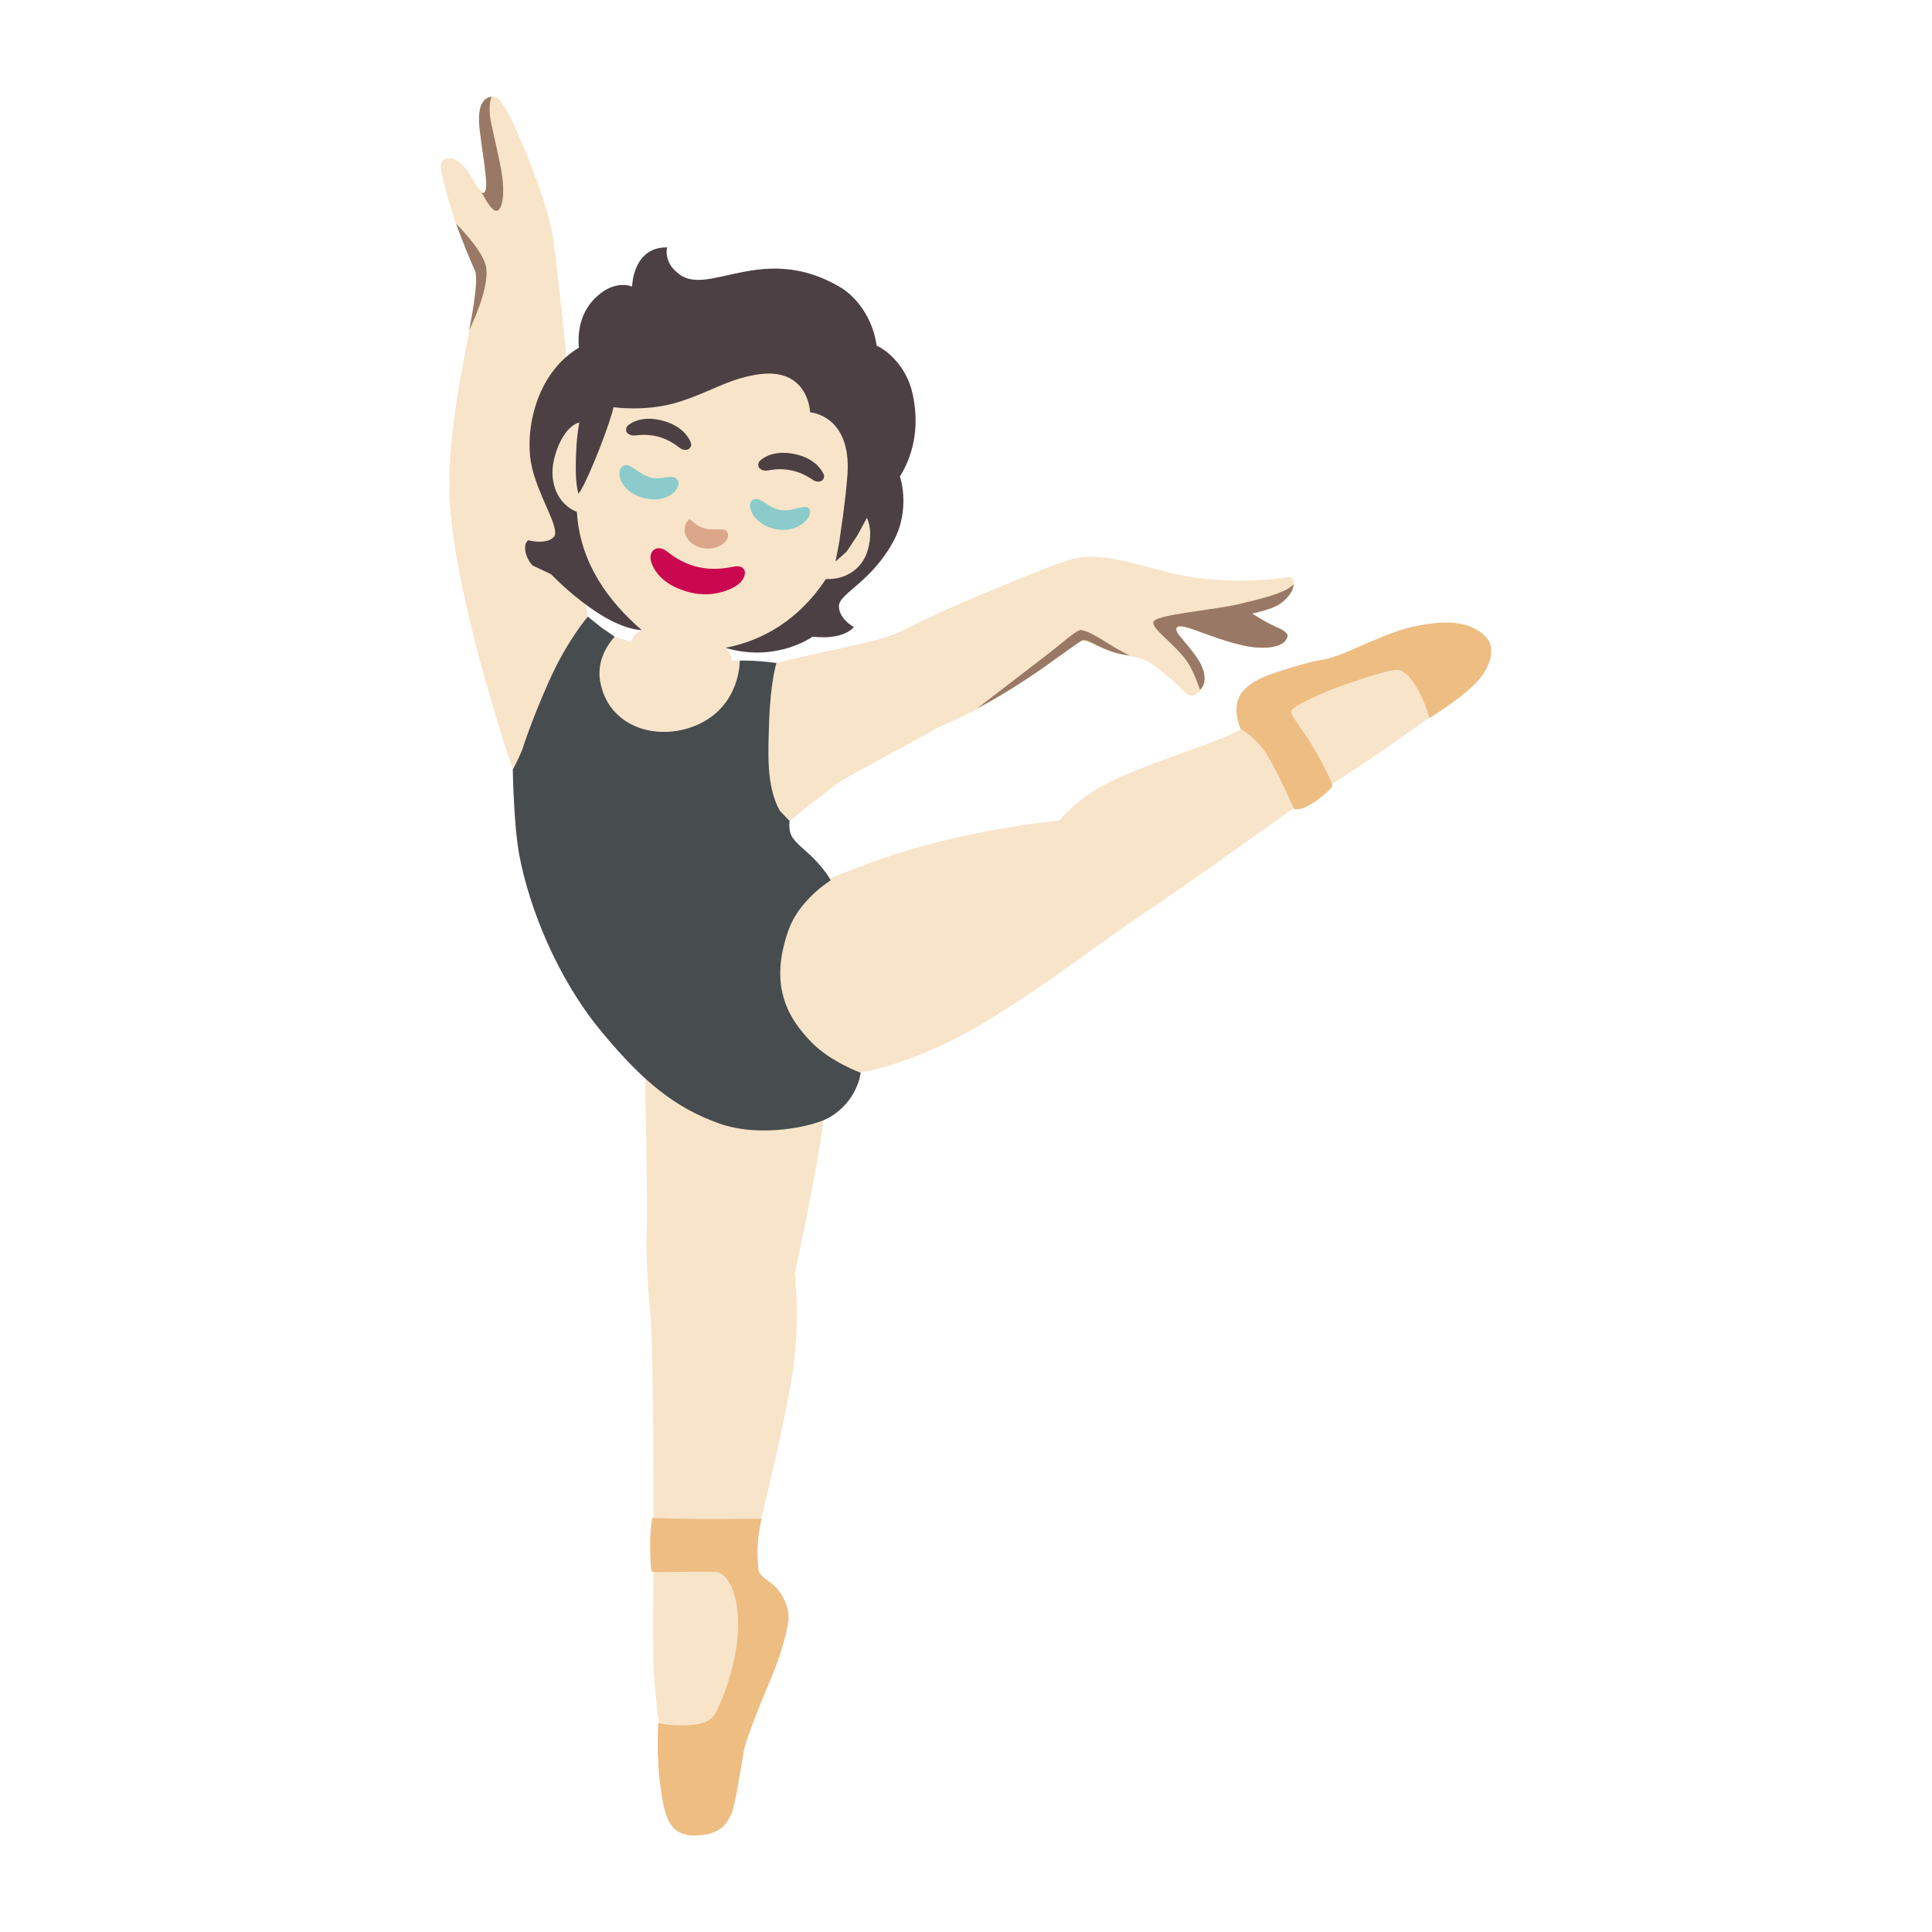 <?xml version="1.0" encoding="UTF-8" standalone="no"?>
<svg
   width="50mm"
   height="50mm"
   viewBox="0 0 50 50"
   version="1.1"
   id="svg15"
   sodipodi:docname="ballet-dancer-noto.clipart.svg"
   inkscape:version="1.4 (86a8ad7, 2024-10-11)"
   xmlns:inkscape="http://www.inkscape.org/namespaces/inkscape"
   xmlns:sodipodi="http://sodipodi.sourceforge.net/DTD/sodipodi-0.dtd"
   xmlns="http://www.w3.org/2000/svg"
   xmlns:svg="http://www.w3.org/2000/svg">
  <sodipodi:namedview
     id="namedview15"
     pagecolor="#ffffff"
     bordercolor="#000000"
     borderopacity="0.25"
     inkscape:showpageshadow="2"
     inkscape:pageopacity="0.0"
     inkscape:pagecheckerboard="0"
     inkscape:deskcolor="#d1d1d1"
     inkscape:document-units="mm"
     inkscape:zoom="5.6251299"
     inkscape:cx="58.220878"
     inkscape:cy="68.087317"
     inkscape:window-width="2821"
     inkscape:window-height="1620"
     inkscape:window-x="2322"
     inkscape:window-y="118"
     inkscape:window-maximized="0"
     inkscape:current-layer="svg15" />
  <defs
     id="defs15" />
  <path
     fill="#f9ddbd"
     d="M 16.693 27.605 C 16.693 27.605 16.764 31.274 16.738 31.785 C 16.712 32.296 16.76 33.314 16.817 33.821 C 16.926 34.76 16.918 39.875 16.918 40.517 C 16.918 41.16 16.877 41.975 16.918 43.166 C 16.959 44.356 17.328 46.324 17.328 46.324 L 18.586 45.171 L 19.791 42.253 L 19.284 40.514 L 19.686 39.361 C 19.686 39.361 20.381 36.578 20.543 35.289 C 20.704 34.001 20.569 32.961 20.569 32.961 C 20.569 32.961 21.327 29.444 21.327 28.723 C 20.202 29.027 18.861 28.882 18.861 28.882 Z"
     id="path12"
     style="fill:#f8e4c9;stroke-width:0.376"
     sodipodi:nodetypes="cscsccccccscccc"
     inkscape:label="leg down" />
  <path
     fill="#f9ddbd"
     d="M 19.91 25.814 C 19.676 24.702 20.409 23.45 20.927 22.977 C 20.927 22.977 22.571 22.211 24.302 21.783 C 26.034 21.355 27.416 21.238 27.416 21.238 C 27.416 21.238 27.747 20.81 28.389 20.419 C 29.031 20.029 30.451 19.544 30.977 19.349 C 31.502 19.154 32.009 19 32.299 18.707 C 32.588 18.414 33.564 17.772 33.564 17.772 L 36.855 16.818 L 37.343 18.219 L 37.05 18.53 C 37.05 18.53 36.31 19.056 35.747 19.447 C 35.183 19.837 34.248 20.438 34.248 20.438 L 33.41 20.964 C 33.41 20.964 30.394 23.124 29.557 23.668 C 28.719 24.213 27.198 25.426 25.392 26.512 C 24.321 27.154 22.784 27.768 21.892 27.794 C 21.138 27.599 20.18 26.477 19.91 25.814 Z"
     id="path10"
     style="fill:#f8e4c9;stroke-width:0.376"
     sodipodi:nodetypes="ccscsssccccsccsccc"
     inkscape:label="leg right" />
  <path
     style="fill:#f8e4c9;stroke-width:0.376"
     d="M 28.238 14.409 C 27.894 14.408 27.648 14.489 27.194 14.658 C 26.815 14.801 25.572 15.3 24.516 15.766 C 23.893 16.04 23.36 16.341 23.044 16.453 C 22.729 16.566 21.94 16.743 21.335 16.87 C 20.73 16.998 20.095 17.159 20.095 17.159 C 20.095 17.159 20.095 17.159 20.095 17.159 C 20.095 17.159 19.938 17.636 19.904 18.714 C 19.881 19.462 19.825 20.341 20.182 20.983 C 20.214 21.248 20.437 21.25 20.437 21.25 C 20.437 21.25 20.437 21.25 20.437 21.25 C 20.747 20.988 21.509 20.395 21.696 20.258 C 21.906 20.104 23.731 19.146 24.182 18.88 C 24.374 18.767 25.084 18.5 25.82 18.053 C 26.841 17.433 27.934 16.599 27.934 16.599 C 28.156 16.555 28.366 16.731 28.674 16.844 C 28.982 16.957 29.452 16.986 29.677 17.099 C 29.903 17.212 30.406 17.663 30.406 17.663 C 30.661 17.881 30.8 18.192 31.082 17.854 C 31.363 17.516 30.973 16.983 30.789 16.773 C 30.605 16.562 30.38 16.341 30.38 16.341 C 30.552 16.138 30.815 16.262 31.115 16.371 C 31.705 16.581 32.152 16.735 32.535 16.758 C 33.144 16.788 33.271 16.599 33.271 16.599 C 33.384 16.374 33.155 16.28 32.99 16.205 C 32.712 16.078 32.411 15.879 32.411 15.879 C 32.411 15.879 32.866 15.811 33.144 15.616 C 33.422 15.42 33.617 15.034 33.38 14.928 C 33.38 14.928 33.042 15.003 32.288 15.026 C 31.837 15.041 30.995 14.985 30.477 14.872 C 29.959 14.759 29.215 14.508 28.625 14.436 C 28.625 14.436 28.352 14.409 28.238 14.409 Z"
     id="path16"
     sodipodi:nodetypes="sccssccccccscccssssssccsccsccssss"
     inkscape:label="bras droite" />
  <path
     style="fill:#f8e4c9;stroke-width:0.376"
     d="M 17.599 10.393 C 16.747 10.671 15.877 10.538 15.877 10.538 C 15.836 10.816 15.259 12.242 14.923 12.638 C 14.898 12.402 14.898 12.402 14.901 12.082 C 14.9 11.753 14.918 11.348 14.992 10.934 C 14.684 11.016 14.431 11.456 14.33 11.931 C 14.21 12.491 14.434 13.051 14.93 13.248 C 15.01 14.585 15.76 15.57 16.61 16.309 C 16.42 16.418 16.42 16.418 16.33 16.614 C 16.087 16.537 15.909 16.478 15.909 16.478 C 15.736 16.52 15.427 16.953 15.528 17.603 C 15.724 18.849 17.08 19.233 18.124 18.722 C 19.064 18.38 19.234 17.341 19.145 17.098 C 19.145 17.098 18.921 17.109 18.921 17.109 C 18.921 17.109 18.963 16.925 18.77 16.766 C 19.738 16.581 20.672 16.046 21.376 14.984 C 21.851 15.01 22.302 14.747 22.451 14.256 C 22.556 13.913 22.67 13.697 22.436 13.401 C 22.274 13.547 22.159 13.744 21.907 14.28 C 21.907 14.28 21.756 14.442 21.65 14.377 C 21.65 14.377 21.7 14.152 21.729 13.96 C 21.914 13.393 21.969 12.928 21.933 12.269 C 22.03 10.737 20.964 10.671 20.964 10.671 C 20.964 10.671 20.934 9.471 19.849 9.604 C 19.425 9.473 18.452 10.115 17.599 10.393 Z"
     id="path17"
     inkscape:label="visage"
     sodipodi:nodetypes="ccccccccccccccccccccccccc" />
  <path
     style="fill:#f8e4c9;stroke-width:0.376"
     d="M 12.779 2.5 C 12.621 2.5 12.464 2.605 12.415 2.924 C 12.366 3.244 12.463 3.623 12.505 3.999 C 12.55 4.431 12.64 4.982 12.64 4.982 C 12.434 5.043 12.343 4.806 12.208 4.588 C 12.062 4.355 11.93 4.19 11.754 4.119 C 11.637 4.074 11.397 4.07 11.408 4.322 C 11.416 4.543 11.645 5.324 11.784 5.738 C 12.058 6.538 12.291 6.707 12.336 7.154 C 12.407 7.871 11.596 10.429 11.63 12.679 C 11.664 14.929 12.888 18.707 13.034 19.195 C 13.108 19.436 13.271 19.913 13.271 19.913 C 13.664 19.277 13.94 18.411 14.203 17.64 C 14.676 16.573 15.212 15.959 15.212 15.959 C 15.212 15.959 15.117 15.454 15.117 15.454 C 14.619 14.987 14.441 14.76 14.441 14.76 C 14.129 14.719 14.129 14.719 13.968 14.597 C 13.78 14.398 13.67 14.218 13.828 14.113 C 13.828 14.113 14.123 14.106 14.45 14.011 C 14.66 13.805 13.887 12.799 13.741 11.972 C 13.595 11.153 13.858 10.186 14.679 9.441 C 14.659 9.189 14.442 7.103 14.323 6.226 C 14.195 5.291 13.523 3.702 13.327 3.289 C 13.132 2.876 12.937 2.5 12.779 2.5 Z"
     id="path1"
     inkscape:label="bras haut gauche"
     sodipodi:nodetypes="sscccccccsccscscccccccss" />
  <path
     id="path2"
     style="fill:#4d4044;stroke-width:0.376"
     d="M 17.264 6.402 C 16.37 6.391 16.359 7.417 16.359 7.417 C 16.359 7.417 15.866 7.191 15.333 7.788 C 14.975 8.19 14.955 8.703 14.98 8.999 C 13.85 9.676 13.595 11.153 13.741 11.972 C 13.887 12.799 14.537 13.697 14.326 13.903 C 14.123 14.106 13.673 13.982 13.673 13.982 C 13.515 14.087 13.594 14.436 13.782 14.635 L 14.263 14.861 C 14.263 14.861 15.567 16.243 16.61 16.309 C 15.76 15.57 15.01 14.585 14.93 13.248 C 14.434 13.051 14.21 12.491 14.33 11.931 C 14.431 11.456 14.684 11.016 14.992 10.934 C 14.918 11.348 14.9 11.753 14.901 12.082 C 14.898 12.402 14.923 12.638 14.975 12.778 C 15.251 12.382 15.836 10.816 15.877 10.538 C 15.877 10.538 16.747 10.671 17.599 10.393 C 18.452 10.115 18.812 9.824 19.574 9.696 C 20.934 9.471 20.964 10.671 20.964 10.671 C 20.964 10.671 22.03 10.737 21.933 12.269 C 21.933 12.269 21.907 12.584 21.887 12.771 C 21.846 13.143 21.788 13.575 21.729 13.96 C 21.7 14.152 21.65 14.377 21.622 14.533 L 21.622 14.533 L 21.907 14.28 L 22.191 13.854 L 22.436 13.401 C 22.536 13.628 22.556 13.913 22.451 14.256 C 22.302 14.747 21.851 15.01 21.376 14.984 C 20.672 16.046 19.738 16.581 18.77 16.766 C 20.095 17.159 21.031 16.476 21.031 16.476 C 21.857 16.57 22.097 16.228 22.097 16.228 C 22.097 16.228 21.711 16.021 21.711 15.687 C 21.711 15.353 22.578 15.06 23.149 13.956 C 23.471 13.337 23.394 12.634 23.289 12.335 C 23.712 11.646 23.772 10.897 23.62 10.2 C 23.457 9.448 22.927 9.05 22.687 8.945 C 22.608 8.359 22.278 7.777 21.782 7.454 C 19.731 6.214 18.293 7.747 17.53 7.056 C 17.17 6.774 17.264 6.402 17.264 6.402 Z"
     sodipodi:nodetypes="ccccccccccccccccccccccccccccccccsccccccc"
     inkscape:label="hair" />
  <path
     fill="#444444"
     d="M 18.984 14.665 C 18.252 14.823 17.718 14.635 17.26 14.271 C 17.005 14.068 16.745 14.26 16.866 14.579 C 16.959 14.827 17.204 15.169 17.868 15.334 C 18.492 15.488 19.018 15.225 19.16 15.075 C 19.371 14.85 19.292 14.598 18.984 14.665 Z"
     id="path5"
     style="stroke-width:0.376;fill:#ca084f"
     inkscape:label="mouth" />
  <g
     id="g19"
     inkscape:label="eye brows">
    <path
       style="stroke-width:0.376;fill:#4d4044"
       d="m 21.309,12.258 c -0.079,-0.162 -0.278,-0.409 -0.747,-0.507 -0.469,-0.098 -0.755,0.049 -0.886,0.165 -0.06,0.053 -0.06,0.124 -0.041,0.173 0.023,0.045 0.101,0.101 0.207,0.09 0.105,-0.011 0.312,-0.071 0.635,-0.007 0.319,0.071 0.488,0.203 0.578,0.259 0.094,0.053 0.188,0.034 0.225,0 0.041,-0.038 0.068,-0.101 0.03,-0.173"
       id="path19" />
    <path
       style="stroke-width:0.376;fill:#4d4044"
       d="m 17.876,11.447 c -0.068,-0.165 -0.252,-0.428 -0.714,-0.556 -0.462,-0.128 -0.759,0 -0.898,0.109 -0.064,0.049 -0.068,0.12 -0.053,0.169 0.019,0.049 0.094,0.105 0.203,0.101 0.109,-0.004 0.315,-0.049 0.631,0.034 0.312,0.09 0.473,0.237 0.56,0.297 0.09,0.06 0.184,0.049 0.225,0.015 0.045,-0.034 0.075,-0.098 0.045,-0.169"
       id="path6" />
  </g>
  <g
     id="g18"
     inkscape:label="eyes"
     style="fill:#4d4044">
    <path
       style="stroke-width:0.376;fill:#8bcbcb"
       d="m 16.092,12.081 c -0.158,0.15 -0.03,0.661 0.582,0.811 0.612,0.15 0.977,-0.259 0.868,-0.458 -0.109,-0.199 -0.409,0 -0.691,-0.071 -0.353,-0.086 -0.578,-0.454 -0.755,-0.282 z"
       id="path18" />
    <path
       style="stroke-width:0.376;fill:#8bcbcb"
       d="m 19.468,12.949 c -0.173,0.135 0.041,0.635 0.612,0.747 0.571,0.113 0.958,-0.312 0.875,-0.503 -0.083,-0.192 -0.398,0.056 -0.74,0.011 -0.342,-0.045 -0.56,-0.402 -0.747,-0.255"
       id="path8" />
  </g>
  <path
     fill="#dba689"
     d="M 18.27 13.685 C 18.037 13.64 17.846 13.426 17.846 13.426 C 17.575 13.674 17.752 14.091 18.165 14.181 C 18.578 14.271 18.95 13.974 18.815 13.764 C 18.74 13.644 18.518 13.738 18.27 13.685 Z"
     id="path9"
     style="stroke-width:0.376"
     inkscape:label="nose" />
  <g
     id="g22"
     style="fill:#997966"
     inkscape:label="shadows hand">
    <path
       style="stroke-width:0.376;fill:#997966"
       d="m 25.298,18.327 c 0,0 0.89,-0.451 1.912,-1.198 0.285,-0.207 0.774,-0.552 0.804,-0.56 0.075,-0.019 0.184,0.041 0.225,0.056 0.041,0.015 0.518,0.3 0.999,0.338 -0.466,-0.207 -0.962,-0.62 -1.258,-0.657 -0.113,-0.015 -0.424,0.285 -0.898,0.65 -0.766,0.59 -1.78,1.367 -1.78,1.367 z"
       id="path22" />
    <path
       style="stroke-width:0.376;fill:#997966"
       d="m 32.982,16.202 c -0.203,-0.086 -0.443,-0.24 -0.578,-0.323 0.083,-0.019 0.5,-0.109 0.706,-0.24 0.222,-0.143 0.372,-0.368 0.368,-0.515 -0.225,0.24 -0.95,0.394 -1.337,0.492 -0.695,0.18 -2.295,0.282 -2.295,0.492 0,0.21 0.56,0.552 0.89,1.033 0.162,0.237 0.319,0.71 0.319,0.71 0,0 0.229,-0.165 0.049,-0.605 -0.124,-0.297 -0.541,-0.729 -0.627,-0.86 -0.03,-0.045 -0.079,-0.173 0.049,-0.18 0.128,-0.007 0.406,0.101 0.578,0.165 0.173,0.064 0.962,0.361 1.42,0.387 0.492,0.03 0.725,-0.086 0.793,-0.27 0.049,-0.124 -0.195,-0.222 -0.338,-0.282 z"
       id="path21" />
    <path
       style="stroke-width:0.376;fill:#997966"
       d="M 11.803 5.79 C 11.803 5.79 12.505 6.478 12.58 6.909 C 12.678 7.484 12.141 8.547 12.141 8.547 C 12.141 8.547 12.411 7.255 12.291 7 C 12.069 6.523 11.803 5.79 11.803 5.79 Z"
       id="path20" />
    <path
       style="stroke-width:0.376;fill:#997966"
       d="M 12.723 2.5 C 12.426 2.545 12.389 2.879 12.396 3.139 C 12.403 3.398 12.524 4.134 12.542 4.303 C 12.561 4.472 12.58 4.622 12.584 4.769 C 12.584 4.847 12.572 5.043 12.464 4.986 C 12.516 5.058 12.711 5.471 12.85 5.456 C 13.012 5.441 13.065 4.99 12.989 4.509 C 12.929 4.115 12.745 3.371 12.7 3.127 C 12.621 2.692 12.726 2.5 12.723 2.5 Z"
       id="path15" />
  </g>
  <g
     id="g20"
     inkscape:label="shoes">
    <path
       fill="#edbd82"
       d="M 32.013 18.207 C 32.088 17.79 32.55 17.561 32.971 17.419 C 33.301 17.306 33.917 17.118 34.21 17.077 C 34.616 17.017 35.168 16.724 35.521 16.585 C 35.874 16.446 36.355 16.198 37.17 16.123 C 38.105 16.036 38.432 16.446 38.519 16.566 C 38.624 16.709 38.688 17.163 38.196 17.674 C 37.782 18.102 36.997 18.583 36.997 18.583 C 36.997 18.583 36.877 18.17 36.723 17.896 C 36.569 17.621 36.389 17.355 36.175 17.336 C 35.961 17.317 35.026 17.636 34.582 17.798 C 34.139 17.959 33.474 18.275 33.414 18.395 C 33.369 18.493 33.662 18.786 34.015 19.387 C 34.225 19.74 34.481 20.258 34.481 20.329 C 34.481 20.401 34.203 20.634 34.015 20.758 C 33.628 21.017 33.489 20.93 33.489 20.93 C 33.489 20.93 33.05 19.942 32.779 19.514 C 32.509 19.086 32.107 18.861 32.107 18.861 C 32.107 18.861 31.957 18.542 32.013 18.207 Z"
       id="path11"
       style="stroke-width:0.376" />
    <path
       fill="#edbd82"
       d="m 18.578,40.687 c -0.135,-0.03 -1.649,0.011 -1.698,-0.007 -0.049,-0.019 -0.053,-0.424 -0.053,-0.777 0,-0.353 0.053,-0.616 0.053,-0.616 0,0 1.025,0.026 1.378,0.026 0.353,0 1.454,-0.007 1.454,-0.007 0,0 -0.083,0.331 -0.101,0.657 -0.019,0.274 0.007,0.548 0.015,0.642 0.019,0.207 0.315,0.315 0.473,0.496 0.158,0.18 0.331,0.488 0.308,0.804 -0.023,0.315 -0.244,1.048 -0.432,1.484 -0.188,0.436 -0.665,1.585 -0.725,1.931 -0.06,0.346 -0.225,1.42 -0.327,1.638 -0.101,0.218 -0.267,0.533 -0.928,0.545 -0.695,0.011 -0.796,-0.507 -0.905,-1.288 -0.109,-0.781 -0.053,-1.623 -0.053,-1.623 0,0 0.263,0.079 0.751,0.056 0.379,-0.019 0.571,-0.101 0.676,-0.233 0.135,-0.169 0.646,-1.345 0.639,-2.362 -0.007,-1.018 -0.349,-1.322 -0.53,-1.363 z"
       id="path13"
       style="stroke-width:0.376" />
  </g>
  <path
     fill="#474c4f"
     d="M 15.567 16.243 C 15.567 16.243 15.212 15.959 15.212 15.959 C 15.212 15.959 14.676 16.573 14.203 17.64 C 13.729 18.707 13.519 19.394 13.519 19.394 C 13.373 19.744 13.271 19.913 13.271 19.913 C 13.271 19.913 13.294 21.34 13.436 22.113 C 13.695 23.496 14.417 25.302 15.54 26.666 C 16.663 28.029 17.493 28.671 18.597 29.07 C 19.701 29.468 21.08 29.137 21.444 28.93 C 22.203 28.502 22.274 27.762 22.274 27.762 C 22.274 27.762 21.504 27.484 21.012 26.985 C 20.351 26.313 19.904 25.468 20.411 24.059 C 20.693 23.274 21.5 22.782 21.5 22.782 C 21.5 22.782 21.373 22.53 21.008 22.166 C 20.888 22.046 20.576 21.809 20.486 21.633 C 20.396 21.456 20.437 21.25 20.437 21.25 C 20.437 21.25 20.437 21.25 20.182 20.983 C 19.825 20.341 19.881 19.462 19.904 18.714 C 19.938 17.636 20.095 17.159 20.095 17.159 C 20.095 17.159 19.833 17.122 19.596 17.107 C 19.299 17.088 19.145 17.098 19.145 17.098 C 19.145 17.098 19.168 18.211 18.124 18.722 C 17.08 19.233 15.724 18.849 15.528 17.603 C 15.427 16.953 15.909 16.478 15.909 16.478 C 15.567 16.243 15.567 16.243 15.567 16.243 Z"
     id="path14"
     style="stroke-width:0.376"
     sodipodi:nodetypes="ccscccsscccccssccccccsccc"
     inkscape:label="body" />
</svg>
